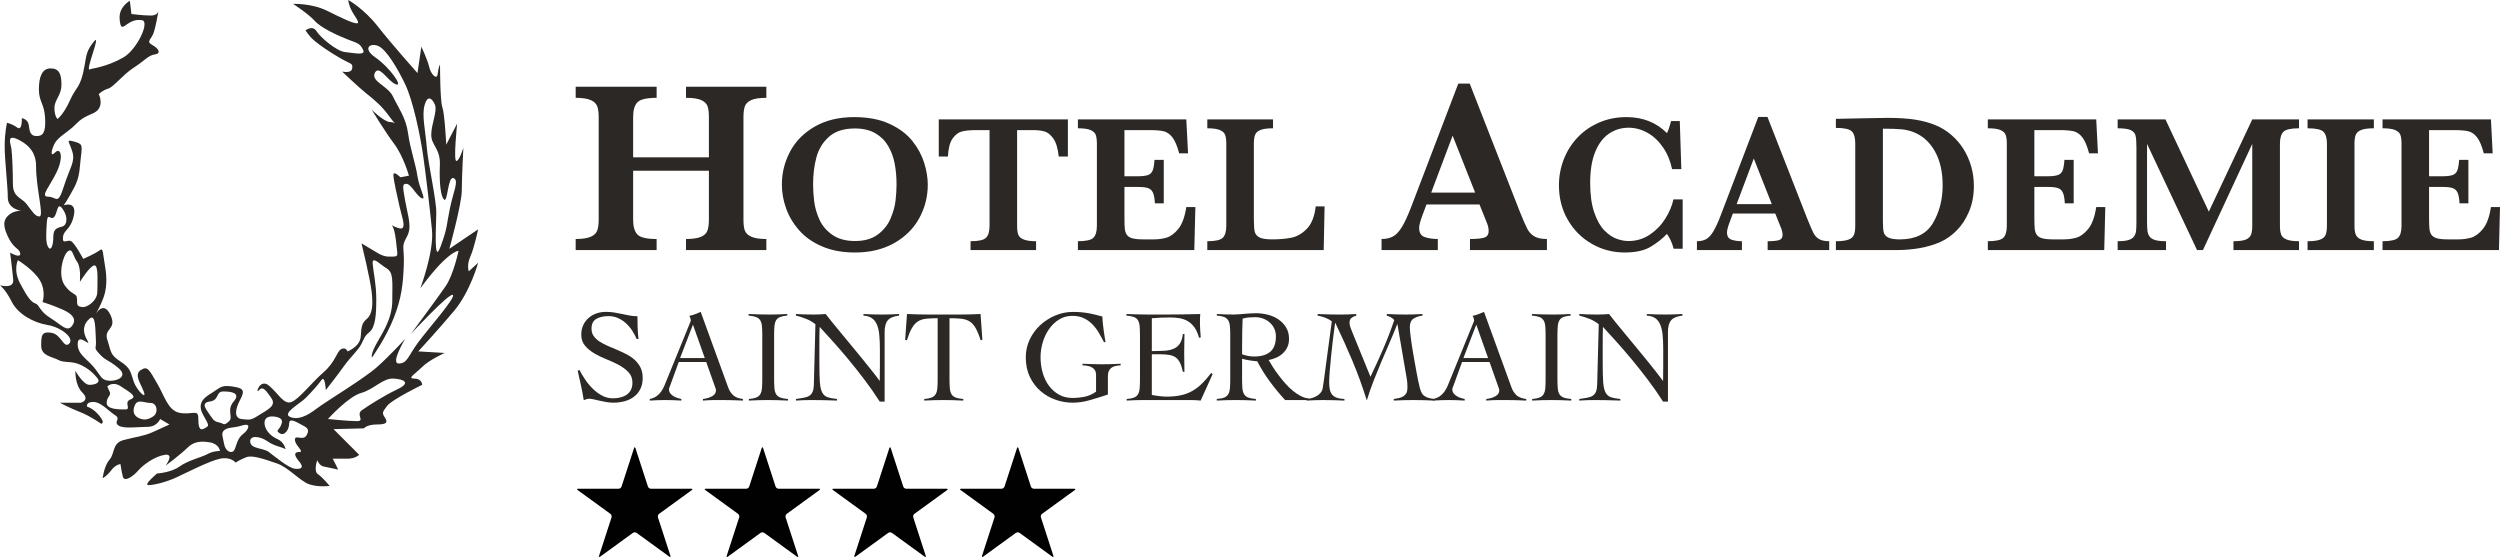 <?xml version="1.0" encoding="UTF-8"?><svg id="Calque_2" xmlns="http://www.w3.org/2000/svg" viewBox="0 0 347.421 77.405"><g id="Calque_3"><g><path d="m65.363,35.654c.539-1.189,1.08-3.781,1.08-3.781l-3.996,2.701s1.728-6.267,1.728-8.102.217-5.943.217-5.943c0,0-.542,1.837-.974,1.837s.108-5.186.108-5.186l-1.512,2.918s-.219-4.324-.54-5.189c-.325-.864-.325-5.943-.325-5.943,0,0-.215.325-.324,1.298-.108.971-.971,0-1.188-.973-.217-.971-1.08-2.807-1.08-2.807l-.541,3.671s-3.566-3.998-5.51-6.48c-1.944-2.488-4.105-3.676-4.105-3.676,0,0,0,.541.433,1.407.432.863,1.296,1.835.756,1.835s-1.945-.647-4.106-1.729c-2.161-1.081-4.753-.973-4.753-.973,0,0,2.161,1.407,3.024,2.378.865.971,3.243,2.052,4.646,2.593,1.404.54,1.621.54,2.053,1.405.431.864-1.295.431-2.484.324-1.189-.108-3.457-2.053-3.997-2.917-.54-.864-1.513-.107-1.513-.107,0,0,.432.755,1.188,1.403.757.648,2.162,1.621,3.674,2.486,1.512.863,1.728.649,1.619,1.404-.106.757-1.403.432-1.403.432,0,0,2.268,2.163,3.348,3.025,1.081.865,2.162,1.729,3.242,3.242.541.756.783.944.783.944,0,0-.242-.188-.675-.188-.863,0-2.593-1.73-2.593-1.73,0,0,1.837,3.026,3.133,4.755,1.297,1.728,2.053,4.429,2.053,4.429l-1.188.217s-.971-.974-.971-.326.541,3.027.864,4.431c.324,1.404.757,2.484.432,2.916-.202.271-1.035-.092-1.502-.347.377.509.547,1.825.639,2.832.108,1.189.323,1.513-.432,1.513s-1.189.107-2.27-.54l-2.161-1.295s1.191,4.862,1.404,6.697c.216,1.838.108,3.132-.648,3.781-.756.649-.756,1.081-.864,2.485-.108,1.404-1.838,2.054-1.838,2.054,0,0-.214-.65-.863-.323-.649.323-.755,1.729-2.484,3.239-1.728,1.513-3.35,3.674-4.432,4.106-1.078.431-1.835-1.188-3.13-2.269-1.298-1.079-1.946,1.298-1.404.65.54-.65.973,0,1.727,1.081.756,1.081-.54,1.62-1.727,2.377-1.19.756-1.298.647-2.378.539-1.081-.106-.972-1.296-.216-2.701.756-1.404.324-1.621-1.189-1.836-1.512-.216-1.619.215-2.701.864-1.08.65-2.16,1.406-1.296,3.028.864,1.619.972,1.511.216,1.943-.755.434-.862-.324-.862-1.512s-.973-.324-2.594-.65c-1.62-.323-2.053-2.269-3.134-4.105-1.08-1.836-1.297-2.483-2.268-1.836-.972.648,0,1.836.432,3.025.432,1.189-.973-.216-1.404-1.403-.432-1.189-.324-1.838-1.837-2.809-1.512-.974-1.296-1.406-1.836-3.027-.54-1.622,1.405-1.405.433-3.457-.889-1.876-1.869-.415-2.031-.148.121-.205.675-1.174,1.059-2.229.432-1.188.54-2.591.216-4.43-.325-1.836-.216-2.592-.757-2.16-.541.432-2.269,1.189-2.269,1.189,0,0-1.189-2.27-1.729-2.488-.54-.214-1.187.541-1.08-.54.108-1.079,1.08-.971,1.511-3.024.432-2.053-1.403-1.405-1.403-1.405,0,0,.539-.757,1.403-2.378.864-1.619.757-2.592.973-4.319.215-1.728.215-1.838-.973-2.162-1.187-.326-.646,0-.215,1.405.431,1.405-.325,2.16-1.188,4.861-.865,2.701-.972,1.406-2.161,1.406s.216-1.406,1.189-3.46c.972-2.05.539-3.457-.216-2.7-.756.757-.54-.323-.108-1.188.432-.863,1.621-1.512,2.485-2.268.864-.757.972-1.189,2.809-1.945,1.836-.756.864-2.701.864-2.701,0,0,.54-.541,1.298-.757.756-.214,2.053-1.945,3.565-2.917,1.512-.973,2.052-1.728,2.918-1.836.863-.111.648-.759-.325-1.299-.973-.54-.109-.755.214-1.835.271-.898.54-2.391.622-2.872-.065.222-.287.602-1.054.602-1.081,0-2.7-.214-2.7-.214l-.217-1.838s-1.551.83-1.423,2.502c.2,2.593.898-.201,3.123.198,1.113.201-.7,4.092-2.624,5.19-2.358,1.345-4.443,1.523-4.59,1.625-.877.608,1.697-5.32.497-3.822-.979,1.228-.997,1.697-1.297,3.422-.526,3.03-1.143,2.768-2.007,4.714-.863,1.945-1.728,2.593-1.728,2.593,0,0-.432-.324-.432-1.513s.973-1.728.973-3.242-.324-2.269-1.512-2.269-1.622,1.189-1.622,2.918.757,1.944.865,3.997c.108,2.054-.324,2.486-1.189,2.486s-.972-.648-1.081-1.512c-.108-.865-.972-.974-.972-.974,0,0,.108,1.838-.649,1.298-.755-.54-1.403-.651-1.403-.651,0,0-.325,1.3-.325,3.242s.432,5.511.432,7.133,1.836,1.835,1.836,1.835c0,0-.973,0-1.62.54-.649.54-1.082,1.187-.217,3.025.864,1.836,1.62,1.62,1.728,2.378.108.757-1.404-.109-1.404-.109,0,0,.323,2.485.433,3.783.108,1.296-1.838.756-1.838.756,0,0,.756.54,1.622,2.268.864,1.727,3.024,2.915,4.968,3.241,1.946.323,3.781,1.836,3.026,2.593-.757.757-1.081-1.297-2.485-1.512-1.405-.216-1.405.432-1.405,1.836s1.622,1.514,2.378,1.944c.756.433,1.835.109,3.023.651,1.189.539,1.838,1.188,2.378,1.835.541.648-.217.972-1.081.972s-1.945-1.945-1.945-1.945c0,0-.108,1.945.972,3.025,1.08,1.081-.215,1.406-.215,1.406h-2.916s1.402.756,2.807,1.295c1.405.542,2.919,1.622,2.919,1.622,0,0,.647,0-.217-1.08-.864-1.081-1.729-1.296-1.729-1.296,0,0-.216-.65.864-.65s2.161,1.297,3.025,1.838c.865.539-.216.862.432,1.404.65.539,2.808.216,4.104.216s1.73-1.081,1.73-1.081l1.296.756-2.376,1.081c-1.19.541-2.377.648-3.997,1.082-1.621.432-1.189,1.836-1.945,2.701-.757.863-.973,2.592-.973,2.592,0,0,.541-.215,1.189-1.08.648-.864,1.296-.864,1.296-.864,0,0,.108.864.325,1.729.215.864,1.512-.108,2.158-.864.649-.758,2.271-1.946,3.674-2.16,1.404-.218.109,1.51.109,1.51,0,0,2.16-1.619,3.025-2.484.865-.867,1.837-.973,3.132-.757,1.296.217,1.406,1.19,1.406,1.19,0,0-.974,0-1.73.432-.755.431-2.699.864-3.888,1.726-1.19.865-3.134.974-3.134.974,0,0-1.944,1.62-1.188,1.62s2.486-.429,3.891-1.08c1.405-.648,4.536-2.269,6.051-2.591,1.512-.326,2.159.539,2.159.539,0,0,.649-.432,1.514-.757.863-.322,2.592.325,4.213.866,1.62.541,3.241,2.483,4.537,2.916,1.296.433,2.811.215,2.811.215,0,0-.973-1.189-1.621-1.621-.648-.43-.108-1.944-.108-1.944,0,0,.325.755.864.862.539.112,2.053.434,2.053.434l-.756-1.512h2.05c1.081,0,1.623-.54,1.623-.54l-3.566-3.568,4.213-.107s.432-.541,1.836-.541,1.513-.321,1.081-.971c-.432-.65-.326-.757.325-1.62.646-.866,4.861-2.918,4.861-2.918,0,0,0-.864-1.081-.864s.108-.649,1.081-1.62c.972-.974,3.131-1.945,3.131-1.945l-3.671-.217s2.7-2.919,4.969-5.619c2.269-2.701,3.349-6.697,3.349-6.697l-1.297,1.19s-.323-.866.217-2.054M6.512,30.868c.1-1.428.498-.201.998-.7.498-.499.4-2.254,1.198-1.125.797,1.125.598,2.224,0,2.422-.601.199-1.298.199-1.298,1.398s-.299,2.095-.7,1.496c-.399-.598-.299-2.067-.199-3.491m-4.719-5.319c0-1.897-.099-4.021-.2-4.819-.099-.798-.827-2.295,1.198-1.199,2.024,1.099,2.224,2.596,2.224,3.622,0,2.993,1.098,6.815.499,6.915-.599.1-1.126-.826-1.825-1.724-.697-.898-1.896-.898-1.896-2.795m8.212,19.746c-.698.898-1.397-.1-2.994-1.098-1.596-.997-1.496-1.824-2.096-2.023-.598-.202-1.126-.9-2.124-2.796-.998-1.897-.299-3.222-.299-3.222,0,0,2.324,1.427,3.122,2.923.799,1.496.299,2.893.299,2.893,0,0,1.597.499,2.894,1.097,1.298.599,1.896,1.328,1.197,2.225m-.997-5.618c-.998-1.398-.299-4.119.398-4.719.699-.599.699.599,1.298,1.396.599.8.399,2.823.399,2.823,0,0,1.426-2.296,2.025-2.296s.4,2.496.4,3.693-1.397,2.197-2.096,2.097c-.698-.099-.727-.201-.727-1.097s-.699-.501-1.696-1.898m4.019,11.336c-.997-1.198-2.323-1.826-2.223-3.323.1-1.497,2.025.799,1.326-.399-.698-1.197-.599-2.196.299-2.993.898-.798.799,1.495.898,2.895.1,1.396-.398.998.499,1.995.899.997,1.096.697,2.594,1.925,1.497,1.225-.198,1.896-1.297,1.798-1.098-.1-1.098-.7-2.096-1.896m5.119,4.492c-1.026.397.17,1.395-.728,1.395s-2.594,0-2.594-.9.698-.995.399-1.595c-.3-.599-.3-.699-.3-.699,0,0,.7-.797,1.898,0,1.197.799,2.353,1.398,1.325,1.799m3.194,2.323c-.699.498-1.298.597-1.997.298-.697-.298-.997-.925-.599-1.825.4-.898,1.298-.301,2.196-.301s1.098,1.329.4,1.828m8.012.099c-.597-.926-1.598-1.927-.201-2.125,1.397-.199.771-1.399,1.897-1.399s2.452.201,1.426,1.399c-1.027,1.198-.027,2.125-.628,2.722-.599.599-.797.399-.797.399-.799-.399-1.099-.071-1.696-.997m4.419,2.393c-.799.599-.897,1.599-1.196,2.197-.301.6-1.228.298-1.426-.797-.199-1.099-.5-1.598.098-1.997.599-.399,1.128-.2,2.425-.599,1.296-.401.897.599.099,1.196M59.002,14.612c.399-1.426,1.027-.996,1.426-.098.399.897-.498,2.723-.498,4.22s1.296,1.897,1.198,4.221c-.1,2.324.099,4.391.598,4.79.5.399.5-3.292,1.298-2.993.798.298,0,1.795-.499,4.191-.5,2.394-.299,2.623-1.298,5.317-.995,2.693-.599-2.794-.599-4.719s-1.125-6.686-1.324-9.11c-.2-2.422-.7-4.391-.301-5.818m-16.421,45.908c-.499.799-1.597-.201-1.597.597s1.398,1.697.599,1.697-.7.5,0,1.328c.698.826.298,1.096-.599.997-.898-.099-2.824-1.725-3.623-2.324-.797-.598-2.492-.398-2.592-1.397-.101-.999,1.397-.798,2.395-.099.996.698,1.726.698,2.523,1.098,0,0-.199-.998-1.128-1.398-.926-.398-1.695-1.195-1.796-2.095-.1-.899.598-1.197,1.596-.997,1.001.198.927.697.629,1.298-.299.599-.729.599-.099.997.627.399,1.295-.498,1.295-1.398s1.296,0,1.898.301c.598.299.996.599.499,1.397m12.63-6.417c-1.896.899-4.019,2.266-4.918,2.895-.9.629.497,1.525-.699,1.525s-4.02-.299-4.02-.299c0,0,2.823-3.122,4.619-3.621,1.796-.5,3.022-2.097,4.52-1.996,1.497.099,2.395.6.498,1.496m6.715-14.328c-1.098,1.595-4.819,6.616-4.819,6.616,0,0,5.317-5.718,5.815-5.418.501.298-3.42,4.718-4.819,6.614-1.396,1.898-1.496,2.924-2.692,2.924s.897-3.421.897-3.421c0,0-2.096,2.296-3.921,3.921-1.825,1.625-7.114,4.79-8.41,5.787-1.299.998-2.597,1.625-3.692,1.127-1.099-.5,1.396-1.825,2.195-2.624.798-.798,1.695-1.797,2.195-2.495.499-.7.599,1.396.599,1.396,0,0,1.727-2.195,2.423-3.192.7-1,1.099-1.328,1.996-2.426.899-1.098.7-1.696,1.596-2.394.899-.699.999-2.496.999-4.62s-.399-3.691-.499-4.889c-.099-1.196.928,0,1.925.6.999.599.798,1.795.798,4.489s-1.597,4.821-2.324,6.216c-.728,1.4-.498,1.697-.498,1.697,0,0,1.925-2.695,3.023-5.489,1.097-2.792,1.296-4.72,1.397-7.314.1-2.594-.4-2.523.397-3.92.799-1.397.201-2.794-.197-5.018-.398-2.225-.398-2.395.197-2.395.601,0,1.398,1.696,2.097,1.996.7.299-.298-1.199-.599-3.093-.297-1.896-.997-3.721-1.297-5.917-.299-2.196-1.397-3.623-2.098-5.118-.694-1.497-3.12-2.097-2.521-3.294.599-1.198,1.826,1.197,2.922,1.598,1.098.399-.898-2.395-2.823-3.722-1.924-1.328-.698-2.097.399-1.598,1.098.501,2.624,3.023,3.722,5.32,1.098,2.296,2.094,7.113,2.494,9.907.399,2.795.926,7.315,1.226,10.337.299,3.021-1.626,8.112-1.626,8.112,0,0,1.726-2.395,3.222-3.821,1.497-1.427,2.096-1.398,2.096-1.398,0,0-.698,3.324-1.795,4.919" style="fill:#2b2825;"/><g><path d="m106.499,34.754h-11.165v-1.54c.916,0,1.607-.1,2.075-.302.471-.2.771-.49.905-.869.134-.38.201-.882.201-1.507v-6.813h-10.529v6.813c0,.937.195,1.617.586,2.042.391.425,1.283.636,2.678.636v1.54h-11.248v-1.54c.903,0,1.592-.1,2.066-.302.475-.2.782-.487.921-.862.139-.373.211-.879.211-1.514v-14.262c0-.635-.069-1.135-.202-1.498-.134-.362-.429-.65-.888-.862-.457-.212-1.16-.318-2.108-.318v-1.539h11.248v1.539c-1.384,0-2.274.207-2.668.619-.398.414-.596,1.099-.596,2.059v5.59h10.529v-5.59c0-.635-.062-1.135-.184-1.498-.123-.362-.413-.65-.871-.862-.458-.212-1.167-.318-2.126-.318v-1.539h11.165v1.539c-.949,0-1.652.106-2.11.318-.456.212-.748.5-.878.862-.128.363-.193.863-.193,1.498v14.262c0,.613.059,1.102.176,1.464.117.364.411.656.88.879.468.224,1.176.335,2.125.335v1.54Z" style="fill:#2b2825;"/><path d="m128.931,25.675c0,1.651-.394,3.197-1.18,4.64-.786,1.441-1.949,2.596-3.488,3.468-1.54.87-3.359,1.306-5.456,1.306-1.715,0-3.224-.278-4.527-.831-1.305-.553-2.368-1.294-3.194-2.223-.825-.929-1.437-1.946-1.835-3.053-.397-1.106-.595-2.218-.595-3.335,0-1.615.379-3.142,1.139-4.58.758-1.436,1.901-2.595,3.427-3.473,1.527-.88,3.352-1.32,5.477-1.32,1.936,0,3.584.317,4.941.95,1.358.634,2.416,1.433,3.174,2.397.759.964,1.301,1.976,1.627,3.034.325,1.058.49,2.064.49,3.019m-4.34-.054c0-1.018-.087-1.982-.261-2.893-.174-.911-.48-1.733-.918-2.47-.437-.737-1.036-1.321-1.794-1.754-.758-.433-1.695-.651-2.811-.651-1.537,0-2.735.382-3.597,1.146-.861.763-1.446,1.72-1.754,2.865-.308,1.149-.462,2.4-.462,3.757,0,.75.05,1.532.149,2.344.097.811.333,1.645.707,2.497.376.852.974,1.571,1.795,2.156.823.583,1.885.876,3.187.876,1.295,0,2.346-.3,3.153-.903.81-.603,1.399-1.339,1.769-2.21.371-.87.603-1.703.697-2.496.093-.796.14-1.55.14-2.264" style="fill:#2b2825;"/><path d="m148.402,21.751h-1.273c-.116-1.126-.363-1.955-.743-2.491-.379-.536-.787-.866-1.225-.991-.437-.125-.941-.187-1.513-.187h-2.302v13.297c0,.528.052.935.159,1.225.107.29.357.516.75.676.393.16.969.242,1.728.242v1.231h-9.107v-1.231c1.118,0,1.835-.161,2.157-.483.322-.32.482-.875.482-1.66v-13.297h-1.928c-.759,0-1.389.06-1.887.181-.501.12-.941.45-1.32.99-.381.541-.595,1.372-.65,2.498h-1.272v-5.155h17.944v5.155Z" style="fill:#2b2825;"/><path d="m166.118,28.781l-.149,5.972h-16.175v-1.231c1.116,0,1.834-.162,2.156-.482.321-.322.482-.875.482-1.66v-11.41c0-.519-.052-.922-.154-1.212-.103-.289-.344-.519-.723-.683-.379-.166-.966-.248-1.761-.248v-1.232h15.065l.241,4.713h-1.233c-.276-1.043-.596-1.791-.957-2.243-.362-.449-.768-.727-1.218-.83-.451-.102-1.127-.154-2.03-.154h-3.4v6.414h1.847c.634,0,1.108-.055,1.421-.167.311-.111.53-.323.656-.636.124-.312.208-.803.253-1.472h1.287v6.039h-1.233c-.035-.67-.124-1.163-.268-1.48-.142-.317-.369-.529-.675-.636-.308-.108-.78-.162-1.414-.162h-1.874v4.273c0,.714.017,1.236.053,1.567.036.33.132.605.287.823.157.219.412.377.764.475.353.099.855.148,1.507.148h1.459c.617,0,1.204-.077,1.762-.234.557-.157,1.104-.558,1.641-1.205.534-.647.909-1.663,1.124-3.047h1.259Z" style="fill:#2b2825;"/><path d="m184.075,28.688l-.122,6.066h-16.175v-1.232c1.116,0,1.835-.161,2.156-.482.321-.321.482-.875.482-1.66v-11.41c0-.526-.053-.934-.161-1.225-.107-.29-.355-.516-.743-.676-.388-.161-.966-.241-1.734-.241v-1.232h9.133v1.232c-.758,0-1.333.075-1.721.227-.388.152-.642.372-.763.663-.122.291-.18.708-.18,1.252v10.446c0,.821.039,1.41.119,1.767.081.357.299.627.658.811.356.182.941.273,1.753.273,1.027,0,1.925-.077,2.698-.234.773-.156,1.487-.571,2.143-1.246.656-.674,1.065-1.707,1.225-3.099h1.232Z" style="fill:#2b2825;"/><path d="m214.975,34.754h-10.695v-1.54c.904,0,1.562-.064,1.974-.191.414-.129.62-.433.62-.914,0-.335-.066-.675-.2-1.021l-1.071-2.678h-7.366l-.552,1.473c-.313.826-.468,1.423-.468,1.791,0,.67.258,1.095.777,1.272.52.179,1.124.268,1.816.268v1.54h-7.817v-1.54c.626,0,1.156-.117,1.59-.351.437-.235.852-.678,1.249-1.331.394-.652.822-1.576,1.278-2.771l6.546-17.139h1.589l6.915,17.675c.5,1.251.87,2.096,1.105,2.537.234.441.558.78.971,1.02.413.24.993.36,1.739.36v1.54Zm-9.975-7.984l-3.131-7.919-2.98,7.919h6.111Z" style="fill:#2b2825;"/><path d="m233.838,34.567h-1.258c-.187-.767-.496-1.455-.925-2.063-.679.706-1.455,1.313-2.329,1.822-.875.509-2.059.763-3.549.763-1.634,0-3.149-.398-4.547-1.191-1.397-.795-2.512-1.904-3.342-3.329-.829-1.424-1.244-3.028-1.244-4.813,0-1.267.225-2.477.676-3.63.452-1.151,1.094-2.164,1.928-3.038.834-.876,1.831-1.563,2.987-2.063,1.155-.501,2.421-.751,3.796-.751,2.267,0,4.143.742,5.624,2.224.196-.385.388-.942.575-1.674h1.207l.214,6.682h-1.286c-.233-1.134-.651-2.142-1.259-3.027-.607-.883-1.328-1.56-2.162-2.028-.835-.469-1.708-.703-2.619-.703-1.016,0-1.932.279-2.744.837-.813.557-1.449,1.409-1.908,2.552-.46,1.142-.689,2.565-.689,4.27,0,1.661.191,3.042.576,4.145.384,1.103.858,1.934,1.426,2.498.565.562,1.135.943,1.707,1.145.57.2,1.106.3,1.606.3,1.099,0,2.087-.295,2.965-.883.881-.59,1.601-1.333,2.164-2.23.563-.897.937-1.787,1.124-2.671h1.286v6.856Z" style="fill:#2b2825;"/><path d="m254.206,34.754h-8.558v-1.232c.724,0,1.25-.051,1.58-.154.331-.102.495-.346.495-.73,0-.267-.053-.54-.159-.817l-.857-2.142h-5.893l-.441,1.178c-.25.661-.375,1.139-.375,1.434,0,.535.207.874.623,1.017.414.143.898.214,1.451.214v1.232h-6.253v-1.232c.5,0,.924-.094,1.272-.281s.68-.543.998-1.064c.316-.522.658-1.262,1.024-2.218l5.235-13.711h1.272l5.531,14.141c.401.999.696,1.675.884,2.029.187.353.446.624.776.816.33.192.796.288,1.393.288v1.232Zm-7.981-6.387l-2.505-6.334-2.383,6.334h4.888Z" style="fill:#2b2825;"/><path d="m274.306,25.835c0,1.312-.222,2.498-.669,3.555-.447,1.059-1.022,1.941-1.728,2.646-.703.705-1.459,1.236-2.263,1.593-1.696.75-3.771,1.124-6.227,1.124h-8.288v-1.23c.768,0,1.349-.075,1.742-.223.392-.147.647-.367.768-.662.119-.295.181-.715.181-1.258v-11.463c0-.785-.161-1.34-.482-1.661-.322-.321-1.059-.482-2.21-.482v-1.259l3.895-.08c.136,0,.681-.01,1.635-.026.954-.019,1.509-.028,1.661-.028,1.489,0,2.755.081,3.796.241,1.04.161,1.992.42,2.858.777.795.322,1.527.771,2.196,1.347.67.575,1.233,1.232,1.694,1.967.46.736.815,1.539,1.064,2.404.251.865.375,1.772.375,2.718m-4.338-.08c0-1.883-.36-3.462-1.079-4.734-.718-1.272-1.693-2.154-2.926-2.645-.536-.213-1.104-.349-1.707-.407-.601-.059-1.466-.087-2.592-.087v12.761c0,.733.036,1.265.107,1.6.073.334.281.589.63.764.348.174.889.261,1.62.261,2.168,0,3.702-.76,4.601-2.276.896-1.519,1.346-3.263,1.346-5.237" style="fill:#2b2825;"/><path d="m292.571,28.781l-.148,5.972h-16.177v-1.231c1.116,0,1.835-.162,2.156-.482.321-.322.481-.875.481-1.66v-11.41c0-.519-.051-.922-.153-1.212-.103-.289-.343-.519-.723-.683-.38-.166-.966-.248-1.762-.248v-1.232h15.066l.239,4.713h-1.231c-.276-1.043-.597-1.791-.957-2.243-.362-.449-.767-.727-1.218-.83-.452-.102-1.128-.154-2.03-.154h-3.401v6.414h1.848c.634,0,1.107-.055,1.421-.167.311-.111.531-.323.656-.636.124-.312.208-.803.254-1.472h1.286v6.039h-1.233c-.034-.67-.124-1.163-.267-1.48-.144-.317-.369-.529-.677-.636-.308-.108-.779-.162-1.413-.162h-1.875v4.273c0,.714.018,1.236.055,1.567.035.33.131.605.288.823.154.219.409.377.764.475.351.099.853.148,1.505.148h1.461c.615,0,1.202-.077,1.76-.234.559-.157,1.105-.558,1.642-1.205.536-.647.91-1.663,1.125-3.047h1.258Z" style="fill:#2b2825;"/><path d="m319.487,34.754h-9.107v-1.232c.786,0,1.362-.078,1.727-.234.367-.157.606-.384.719-.683.109-.3.166-.707.166-1.225v-11.382l-6.855,14.756h-.817l-6.949-14.756v10.806c0,.571.02,1.009.059,1.312.041.304.144.562.31.777.164.214.426.373.783.475.356.103.852.154,1.485.154v1.232h-6.722v-1.232c.644,0,1.141-.054,1.493-.16.352-.108.609-.268.77-.483.159-.213.258-.471.294-.77.036-.299.052-.734.052-1.305v-10.284c0-.767-.038-1.322-.118-1.662-.079-.339-.302-.595-.663-.769-.362-.175-.972-.261-1.828-.261v-1.232h6.642l6.026,12.816,6.039-12.816h6.495v1.232c-1.115,0-1.837.163-2.162.489-.327.325-.489.876-.489,1.653v11.41c0,.49.052.888.16,1.192.107.303.355.537.744.702.387.166.97.248,1.747.248v1.232Z" style="fill:#2b2825;"/><path d="m329.892,34.754h-9.213v-1.232c.768,0,1.348-.074,1.739-.221.394-.148.651-.369.77-.664.121-.294.183-.713.183-1.257v-11.41c0-.785-.165-1.339-.489-1.66-.327-.322-1.06-.482-2.203-.482v-1.232h9.213v1.232c-.769,0-1.349.076-1.74.228-.393.151-.65.372-.772.662-.119.29-.181.708-.181,1.252v11.41c0,.518.058.923.175,1.218.115.295.363.523.742.683.38.16.971.241,1.775.241v1.232Z" style="fill:#2b2825;"/><path d="m347.421,28.781l-.146,5.972h-16.177v-1.231c1.115,0,1.835-.162,2.155-.482.321-.322.482-.875.482-1.66v-11.41c0-.519-.051-.922-.153-1.212-.103-.289-.345-.519-.724-.683-.38-.166-.966-.248-1.761-.248v-1.232h15.064l.241,4.713h-1.231c-.276-1.043-.597-1.791-.957-2.243-.362-.449-.767-.727-1.219-.83-.452-.102-1.129-.154-2.029-.154h-3.402v6.414h1.848c.634,0,1.107-.055,1.421-.167.312-.111.53-.323.655-.636.125-.312.21-.803.254-1.472h1.286v6.039h-1.231c-.035-.67-.125-1.163-.268-1.48-.144-.317-.369-.529-.676-.636-.309-.108-.779-.162-1.412-.162h-1.877v4.273c0,.714.02,1.236.055,1.567.034.33.131.605.288.823.155.219.409.377.764.475.351.099.854.148,1.507.148h1.46c.614,0,1.201-.077,1.759-.234.559-.157,1.106-.558,1.641-1.205.536-.647.911-1.663,1.125-3.047h1.259Z" style="fill:#2b2825;"/><path d="m88.472,47.111c-.158-.39-.363-.777-.612-1.161-.249-.383-.539-.724-.869-1.023-.329-.299-.694-.54-1.097-.722-.402-.184-.841-.275-1.316-.275-.695,0-1.265.128-1.709.384-.446.256-.667.713-.667,1.371,0,.391.101.729.301,1.014.201.288.469.54.805.759.334.219.714.421,1.142.604.428.183.862.369,1.308.557.445.19.879.393,1.306.613.428.219.808.482,1.142.785.337.306.604.66.805,1.063.202.401.302.882.302,1.443,0,.598-.11,1.112-.329,1.545-.219.433-.514.79-.886,1.069-.372.281-.805.488-1.299.623-.494.133-1.022.2-1.581.2-.304,0-.622-.028-.951-.086-.329-.057-.646-.119-.95-.189-.305-.069-.583-.132-.832-.19-.25-.056-.448-.084-.594-.084-.135,0-.263.021-.384.063-.123.044-.25.089-.384.138-.11-.695-.237-1.374-.384-2.039-.146-.664-.299-1.343-.457-2.038l.237-.128c.22.426.485.871.796,1.334.31.464.66.887,1.051,1.271.389.385.819.704,1.289.96.468.255.978.384,1.526.384.354,0,.695-.039,1.024-.119s.62-.204.869-.373c.249-.171.447-.394.593-.667.146-.274.22-.612.22-1.014,0-.572-.176-1.049-.53-1.433-.355-.382-.793-.717-1.316-1.004-.523-.285-1.095-.55-1.71-.793-.615-.243-1.186-.518-1.709-.821-.524-.304-.963-.665-1.316-1.078-.355-.414-.53-.937-.53-1.57,0-.474.091-.907.274-1.296.182-.39.429-.722.74-.995.311-.275.669-.483,1.079-.629.408-.147.843-.22,1.307-.22.45,0,.857.031,1.215.091.36.061.712.129,1.052.201.354.074.701.143,1.042.211.341.068.707.1,1.097.1,0,.549.009,1.083.027,1.6.019.518.058,1.04.119,1.563h-.256Z" style="fill:#2b2825;"/><path d="m94.323,50.31l-1.206,3.31c-.036.098-.069.183-.101.255-.03.074-.046.153-.046.238,0,.22.065.408.192.567.129.16.284.289.467.394.183.104.371.186.566.246.196.06.361.105.494.128v.22c-.366-.025-.731-.043-1.097-.055-.365-.013-.737-.019-1.116-.019-.365,0-.722.006-1.07.019-.347.012-.715.03-1.105.055v-.22c.377-.085.692-.215.941-.393.251-.177.46-.387.631-.631.171-.243.319-.511.448-.804.128-.292.253-.597.375-.915l3.163-7.77c.036-.085.07-.165.101-.237.03-.074.045-.14.045-.201s-.022-.152-.064-.275c-.042-.122-.095-.232-.155-.329.317-.061.59-.14.823-.237.232-.098.488-.202.768-.312l3.803,10.459c.17.475.408.849.713,1.124.304.274.756.448,1.352.521v.22c-.487-.025-.966-.043-1.434-.055-.469-.013-.959-.019-1.472-.019h-.859c-.244,0-.464.004-.658.01-.197.005-.382.015-.557.026-.179.013-.371.025-.577.038v-.22c.511-.061.942-.192,1.289-.393.348-.201.521-.472.521-.813,0-.097-.022-.196-.063-.293-.044-.097-.079-.188-.101-.275l-1.19-3.364h-3.821Zm1.975-5.192l-1.791,4.644h3.436l-1.645-4.644Z" style="fill:#2b2825;"/><path d="m104.068,55.448c.439-.036.779-.104,1.024-.201.243-.097.429-.251.558-.458.127-.206.206-.478.237-.813.03-.334.046-.758.046-1.27v-6.107c0-.512-.016-.935-.046-1.27-.031-.336-.11-.608-.237-.815-.129-.206-.321-.359-.577-.456-.255-.097-.603-.165-1.041-.201v-.22c.511.024,1.007.042,1.489.055.481.013.978.019,1.491.019.401,0,.803-.006,1.206-.019.402-.013.798-.031,1.189-.055v.22c-.429.036-.762.104-1.007.201-.244.097-.427.25-.548.456-.122.207-.199.479-.228.815-.031.335-.046.758-.046,1.27v6.107c0,.512.015.936.046,1.27.029.335.11.607.237.813.129.207.321.361.576.458.256.097.611.165,1.061.201v.22c-.465-.025-.926-.043-1.39-.055-.463-.013-.927-.019-1.389-.019-.451,0-.896.006-1.335.019-.438.012-.877.03-1.316.055v-.22Z" style="fill:#2b2825;"/><path d="m110.613,43.637c.427.025.832.042,1.216.055.383.013.832.019,1.344.019.268,0,.53-.006.785-.019.256-.013.52-.03.786-.055.159.22.421.552.786.997.367.443.784.953,1.252,1.526.471.573.973,1.182,1.51,1.828.536.646,1.055,1.278,1.555,1.892.498.616.959,1.19,1.379,1.72.421.53.754.965.997,1.307h.036c0-.366.004-.729.01-1.088.005-.359.009-.722.009-1.088v-2.122c0-.779-.028-1.459-.083-2.038-.054-.578-.164-1.062-.329-1.453-.164-.389-.397-.689-.695-.896-.297-.207-.69-.329-1.178-.365v-.22c.426.025.855.042,1.288.055.433.013.862.019,1.289.019.39,0,.787-.006,1.189-.019.403-.013.798-.03,1.189-.055v.22c-.768.097-1.295.319-1.583.667-.287.347-.43.881-.43,1.599v9.69h-.676c-.67-1.047-1.38-2.065-2.129-3.052-.75-.988-1.494-1.927-2.231-2.817-.738-.889-1.451-1.715-2.14-2.478-.687-.76-1.307-1.44-1.855-2.038-.011.318-.021.629-.028.933-.006.305-.009.615-.009.932v3.2c0,1.085.022,1.941.064,2.57.043.627.146,1.109.311,1.443.164.335.409.562.732.677.323.115.771.204,1.343.265v.219c-.622-.023-1.225-.042-1.81-.055-.585-.012-1.188-.018-1.81-.018-.354,0-.701.006-1.042.018-.34.013-.688.032-1.042.055v-.219c.414-.061.777-.119,1.088-.174.31-.055.566-.146.768-.274.201-.127.354-.311.457-.549.103-.237.162-.569.173-.995l.22-8.393c-.391-.317-.816-.567-1.28-.75-.464-.182-.939-.334-1.426-.456v-.22Z" style="fill:#2b2825;"/><path d="m128.44,55.448c.439-.036.779-.104,1.024-.201.242-.097.429-.251.558-.458.127-.206.205-.478.237-.813.03-.334.046-.758.046-1.27v-8.484c-.647,0-1.186.024-1.618.074-.434.049-.809.173-1.126.374-.316.201-.594.51-.832.923-.237.415-.471.982-.703,1.7l-.238-.072.256-3.584c.512.024,1.018.042,1.517.055.5.013,1.007.019,1.519.019h4.296c.487,0,.969-.006,1.444-.019.475-.013.957-.031,1.445-.055l.255,3.584-.238.072c-.23-.718-.465-1.285-.703-1.7-.238-.413-.516-.722-.832-.923-.318-.201-.698-.325-1.143-.374-.445-.05-.995-.074-1.654-.074v8.484c0,.512.015.936.046,1.27.029.335.11.607.237.813.129.207.321.361.576.458.256.097.609.165,1.061.201v.22c-.465-.025-.927-.043-1.39-.055-.463-.013-.927-.019-1.389-.019-.451,0-.896.006-1.335.019-.438.012-.877.03-1.316.055v-.22Z" style="fill:#2b2825;"/><path d="m153.414,47.55c-.232-.463-.479-.914-.741-1.352-.262-.439-.564-.829-.904-1.17-.343-.342-.736-.617-1.179-.823-.446-.207-.967-.311-1.565-.311-.695,0-1.312.171-1.855.511-.543.342-1.005.786-1.389,1.335-.385.549-.678,1.164-.878,1.846-.201.684-.301,1.366-.301,2.048,0,.768.1,1.497.301,2.185.2.688.493,1.29.878,1.801.384.512.846.921,1.389,1.225.543.305,1.16.457,1.855.457.587,0,1.157-.058,1.72-.173.559-.116,1.084-.351,1.572-.704v-2.359c0-.829-.629-1.261-1.883-1.297v-.22c.462.011.889.028,1.28.047.388.017.828.026,1.316.026.451,0,.901-.007,1.353-.018.45-.012.902-.031,1.352-.055v.22c-.255.011-.492.042-.712.091-.22.048-.406.128-.559.237-.152.11-.274.259-.365.449-.092.188-.137.429-.137.721v2.56c-.842.28-1.673.54-2.496.777-.822.238-1.618.356-2.387.356-.816,0-1.614-.137-2.395-.411-.78-.273-1.477-.679-2.093-1.215-.615-.536-1.109-1.195-1.482-1.975-.371-.781-.557-1.682-.557-2.706,0-.89.186-1.722.557-2.496.373-.773.867-1.44,1.482-2.002.616-.56,1.313-1.001,2.093-1.326.781-.322,1.579-.484,2.395-.484.5,0,.952.022,1.354.064.402.043.768.098,1.097.165.329.067.628.137.895.21.268.073.525.14.768.201,0,.195.015.454.047.777.029.324.069.659.118,1.006.048.346.097.683.146,1.005.048.323.091.583.129.777h-.22Z" style="fill:#2b2825;"/><path d="m160.068,54.882c.11.025.245.049.402.074.158.023.329.048.512.072.183.025.373.046.567.065.195.017.378.027.548.027.73,0,1.387-.061,1.967-.183.579-.123,1.109-.317,1.59-.585.482-.269.936-.61,1.361-1.024.427-.415.86-.913,1.299-1.499l.201.164-1.663,3.675c-.207-.024-.422-.042-.64-.055-.221-.013-.434-.018-.641-.018h-6.875c-.355,0-.706.005-1.06.018-.355.013-.707.031-1.061.055v-.22c.438-.036.779-.103,1.023-.2.245-.098.428-.25.548-.457.122-.207.199-.479.229-.813.029-.336.046-.76.046-1.271v-6.107c0-.513-.017-.935-.046-1.271-.03-.335-.107-.607-.229-.813-.12-.207-.309-.361-.566-.458-.257-.097-.603-.165-1.043-.201v-.219c.414.012.808.024,1.181.037.373.012.757.021,1.151.026.396.006.817.01,1.262.01h1.508c.853,0,1.707-.006,2.56-.018.855-.013,1.72-.031,2.598-.055-.014.134-.023.268-.027.402-.006.134-.01.262-.01.385v.731c0,.268.012.538.037.813.023.274.049.576.071.904l-.236.074c-.158-.585-.369-1.062-.631-1.436-.262-.37-.566-.661-.914-.868-.348-.207-.728-.347-1.144-.42-.414-.073-.853-.11-1.315-.11-.853,0-1.707.037-2.561.11v4.57c.245,0,.479-.006.704-.018.226-.011.46-.018.703-.018.842,0,1.509-.167,2.002-.503.495-.335.797-.948.906-1.837h.22c0,.439-.006.878-.019,1.316-.013.439-.017.872-.017,1.298,0,.439.005.877.017,1.317.013.439.019.878.019,1.317h-.22c-.109-.513-.243-.931-.401-1.252-.159-.324-.357-.571-.596-.742-.237-.171-.532-.286-.887-.348-.353-.061-.773-.091-1.262-.091h-1.17v5.65Z" style="fill:#2b2825;"/><path d="m181.881,55.594h-3.291c-.768-.84-1.478-1.703-2.13-2.585-.653-.885-1.234-1.82-1.746-2.808-.122,0-.277-.012-.466-.037-.19-.024-.385-.051-.585-.081-.2-.031-.397-.067-.585-.11-.19-.043-.345-.082-.467-.12v2.854c0,.511.015.936.046,1.271.029.334.11.606.237.813.129.207.321.36.576.457.256.097.609.164,1.06.2v.22c-.465-.024-.928-.042-1.39-.055-.463-.013-.928-.019-1.389-.019-.453,0-.897.006-1.336.019-.439.013-.877.031-1.316.055v-.22c.439-.036.78-.103,1.024-.2.243-.097.429-.25.558-.457.127-.207.206-.479.237-.813.031-.335.046-.76.046-1.271v-6.108c0-.512-.015-.934-.046-1.27-.031-.335-.11-.606-.237-.813-.129-.207-.314-.361-.558-.458-.244-.097-.585-.165-1.024-.201v-.219c.389.024.78.042,1.17.055.39.012.78.018,1.171.018.17,0,.385-.01.641-.027.256-.019.524-.039.812-.064.286-.024.576-.046.868-.065.293-.017.555-.027.787-.027.523,0,1.061.068,1.607.201.55.134,1.044.348,1.481.641.439.292.798.663,1.079,1.115.281.451.42.987.42,1.608,0,.427-.075.804-.228,1.134-.153.329-.357.615-.613.859-.255.244-.558.446-.904.603-.348.158-.711.274-1.088.348.17.292.372.622.602.987.231.367.49.738.777,1.115.286.378.591.753.914,1.125.323.372.666.708,1.024,1.006.358.298.729.548,1.105.749.377.201.761.32,1.152.357v.218Zm-9.269-6.362c.55.208,1.115.311,1.7.311.951,0,1.688-.22,2.212-.658.523-.439.787-1.152.787-2.139,0-.403-.078-.764-.229-1.088-.153-.322-.362-.603-.63-.84-.269-.239-.576-.422-.924-.549-.348-.129-.711-.192-1.087-.192-.306,0-.603.012-.896.036-.292.025-.58.079-.858.165-.025.585-.045,1.176-.055,1.773-.014.598-.019,1.243-.019,1.937v1.244Z" style="fill:#2b2825;"/><path d="m192.722,43.637c.439.025.878.042,1.316.055.439.013.879.019,1.318.019.388,0,.776-.006,1.159-.019.385-.013.77-.03,1.161-.055v.22c-.511.072-.933.219-1.261.439-.329.219-.494.615-.494,1.187,0,.306.046.803.139,1.491.091.688.204,1.441.346,2.257.141.816.287,1.634.438,2.451.151.815.295,1.512.432,2.084.058.243.127.457.2.64.072.182.176.344.31.484.133.14.322.256.566.348.243.091.567.161.97.21v.219c-.488-.023-.972-.042-1.454-.055-.482-.012-.967-.018-1.453-.018-.464,0-.919.006-1.362.018-.445.013-.899.032-1.362.055v-.219c.256-.037.499-.083.73-.137.232-.055.435-.138.614-.247.176-.11.312-.259.411-.448.096-.188.145-.442.145-.759,0-.146-.007-.342-.019-.585-.012-.243-.049-.524-.108-.84l-1.263-7.369h-.037c-.342.878-.7,1.746-1.078,2.605-.379.86-.75,1.722-1.116,2.587-.364.865-.722,1.74-1.068,2.624-.349.883-.661,1.789-.941,2.715h-.037c-.587-1.889-1.247-3.708-1.984-5.458-.737-1.748-1.527-3.5-2.367-5.255h-.037c-.097.67-.194,1.413-.293,2.23-.097.816-.185,1.612-.264,2.385-.08.775-.144,1.482-.192,2.122-.048.64-.074,1.117-.074,1.435,0,.403.028.749.083,1.041.054.293.162.536.32.732.159.195.374.341.648.438.274.098.632.16,1.07.184v.219c-.513-.023-1.011-.042-1.499-.055-.487-.012-.988-.018-1.5-.018-.377,0-.751.006-1.125.018-.372.013-.746.032-1.124.055v-.219c.256-.024.51-.074.759-.146.25-.074.478-.174.686-.302.208-.127.381-.28.52-.457.14-.177.228-.388.266-.631.072-.426.14-.874.202-1.343.06-.471.119-.936.182-1.4l.878-6.508c-.257-.207-.561-.378-.914-.512-.354-.134-.707-.232-1.06-.292v-.22c.523.025,1.044.042,1.562.055.519.013,1.04.019,1.563.019.378,0,.753-.006,1.124-.019.372-.013.748-.03,1.125-.055v.22c-.231.06-.445.16-.641.301-.194.14-.293.362-.293.668,0,.206.034.408.101.602.067.196.144.397.228.604l2.579,6.326c.622-1.291,1.213-2.588,1.773-3.885.561-1.299,1.072-2.629,1.535-3.995-.134-.159-.292-.286-.476-.384-.182-.097-.371-.177-.566-.237v-.22Z" style="fill:#2b2825;"/><path d="m203.18,50.31l-1.206,3.31c-.036.098-.07.183-.101.255-.03.074-.047.153-.047.238,0,.22.065.408.192.567.129.16.284.289.467.394.184.104.371.186.566.246.195.06.359.105.494.128v.22c-.366-.025-.731-.043-1.098-.055-.364-.013-.736-.019-1.114-.019-.365,0-.723.006-1.07.019-.347.012-.716.03-1.105.055v-.22c.376-.085.691-.215.942-.393.249-.177.458-.387.63-.631.17-.243.32-.511.448-.804.128-.292.252-.597.375-.915l3.162-7.77c.036-.085.072-.165.101-.237.029-.074.045-.14.045-.201s-.021-.152-.064-.275c-.043-.122-.093-.232-.155-.329.318-.061.592-.14.823-.237.231-.098.486-.202.768-.312l3.802,10.459c.172.475.409.849.714,1.124.305.274.757.448,1.353.521v.22c-.487-.025-.966-.043-1.435-.055-.469-.013-.96-.019-1.473-.019h-.858c-.243,0-.463.004-.659.01-.194.005-.38.015-.556.026-.178.013-.369.025-.576.038v-.22c.511-.061.94-.192,1.288-.393.348-.201.52-.472.52-.813,0-.097-.019-.196-.062-.293-.043-.097-.076-.188-.102-.275l-1.188-3.364h-3.821Zm1.975-5.192l-1.791,4.644h3.436l-1.645-4.644Z" style="fill:#2b2825;"/><path d="m212.924,55.448c.44-.036.78-.104,1.024-.201.244-.097.429-.251.558-.458.127-.206.207-.478.239-.813.03-.334.045-.758.045-1.27v-6.107c0-.512-.015-.935-.045-1.27-.032-.336-.112-.608-.239-.815-.129-.206-.32-.359-.576-.456-.256-.097-.603-.165-1.041-.201v-.22c.511.024,1.008.042,1.488.055.482.013.979.019,1.492.019.401,0,.804-.006,1.206-.019.403-.013.798-.031,1.188-.055v.22c-.427.036-.763.104-1.006.201s-.426.25-.549.456c-.122.207-.198.479-.228.815-.031.335-.046.758-.046,1.27v6.107c0,.512.015.936.046,1.27.029.335.109.607.236.813.13.207.321.361.576.458.256.097.609.165,1.062.201v.22c-.463-.025-.928-.043-1.391-.055-.462-.013-.926-.019-1.389-.019-.451,0-.896.006-1.336.019-.438.012-.877.03-1.316.055v-.22Z" style="fill:#2b2825;"/><path d="m219.47,43.637c.427.025.832.042,1.216.055.384.013.831.019,1.345.019.267,0,.53-.006.786-.019.256-.013.517-.03.785-.055.158.22.423.552.787.997.366.443.782.953,1.252,1.526.47.573.972,1.182,1.509,1.828.535.646,1.054,1.278,1.555,1.892.498.616.959,1.19,1.379,1.72.421.53.752.965.997,1.307h.036c0-.366.002-.729.01-1.088.007-.359.009-.722.009-1.088v-2.122c0-.779-.027-1.459-.083-2.038-.054-.578-.164-1.062-.329-1.453-.164-.389-.394-.689-.694-.896-.298-.207-.691-.329-1.179-.365v-.22c.427.025.856.042,1.288.055.433.013.861.019,1.289.019.392,0,.787-.006,1.188-.019.401-.013.799-.03,1.188-.055v.22c-.768.097-1.294.319-1.582.667-.286.347-.43.881-.43,1.599v9.69h-.676c-.669-1.047-1.38-2.065-2.129-3.052-.75-.988-1.494-1.927-2.231-2.817-.739-.889-1.452-1.715-2.14-2.478-.689-.76-1.308-1.44-1.856-2.038-.013.318-.021.629-.026.933-.008.305-.01.615-.01.932v3.2c0,1.085.021,1.941.064,2.57.041.627.146,1.109.31,1.443.164.335.406.562.732.677.322.115.77.204,1.343.265v.219c-.621-.023-1.225-.042-1.81-.055-.585-.012-1.189-.018-1.811-.018-.353,0-.7.006-1.042.018-.341.013-.688.032-1.042.055v-.219c.414-.061.777-.119,1.088-.174.311-.055.566-.146.769-.274.201-.127.352-.311.457-.549.102-.237.16-.569.174-.995l.219-8.393c-.391-.317-.817-.567-1.279-.75-.464-.182-.938-.334-1.427-.456v-.22Z" style="fill:#2b2825;"/></g><path d="m90.462,67.92c-.177,0-.365-.137-.42-.305l-1.734-5.335c-.055-.168-.143-.168-.198,0l-1.733,5.335c-.055.168-.243.305-.42.305h-5.61c-.177,0-.205.084-.061.189l4.538,3.297c.143.104.215.325.16.494l-1.733,5.335c-.055.168.017.221.16.116l4.538-3.297c.143-.104.376-.104.519,0l4.538,3.297c.143.104.215.052.16-.116l-1.733-5.335c-.055-.168.017-.39.16-.494l4.538-3.297c.143-.104.116-.189-.061-.189h-5.609Z" style="fill:#010101;"/><path d="m108.202,67.92c-.177,0-.365-.137-.42-.305l-1.734-5.335c-.055-.168-.143-.168-.198,0l-1.733,5.335c-.055.168-.243.305-.42.305h-5.61c-.177,0-.205.084-.061.189l4.538,3.297c.143.104.215.325.16.494l-1.733,5.335c-.055.168.017.221.16.116l4.538-3.297c.143-.104.376-.104.519,0l4.538,3.297c.143.104.215.052.16-.116l-1.733-5.335c-.055-.168.017-.39.16-.494l4.538-3.297c.143-.104.116-.189-.061-.189h-5.609Z" style="fill:#010101;"/><path d="m125.942,67.92c-.177,0-.365-.137-.42-.305l-1.734-5.335c-.055-.168-.143-.168-.198,0l-1.733,5.335c-.055.168-.243.305-.42.305h-5.61c-.177,0-.205.084-.061.189l4.538,3.297c.143.104.215.325.16.494l-1.733,5.335c-.055.168.017.221.16.116l4.538-3.297c.143-.104.376-.104.519,0l4.538,3.297c.143.104.215.052.16-.116l-1.733-5.335c-.055-.168.017-.39.16-.494l4.538-3.297c.143-.104.116-.189-.061-.189h-5.609Z" style="fill:#010101;"/><path d="m143.682,67.92c-.177,0-.365-.137-.42-.305l-1.734-5.335c-.055-.168-.143-.168-.198,0l-1.733,5.335c-.055.168-.243.305-.42.305h-5.61c-.177,0-.205.084-.061.189l4.538,3.297c.143.104.215.325.16.494l-1.733,5.335c-.055.168.017.221.16.116l4.538-3.297c.143-.104.376-.104.519,0l4.538,3.297c.143.104.215.052.16-.116l-1.733-5.335c-.055-.168.017-.39.16-.494l4.538-3.297c.143-.104.116-.189-.061-.189h-5.609Z" style="fill:#010101;"/></g></g></svg>